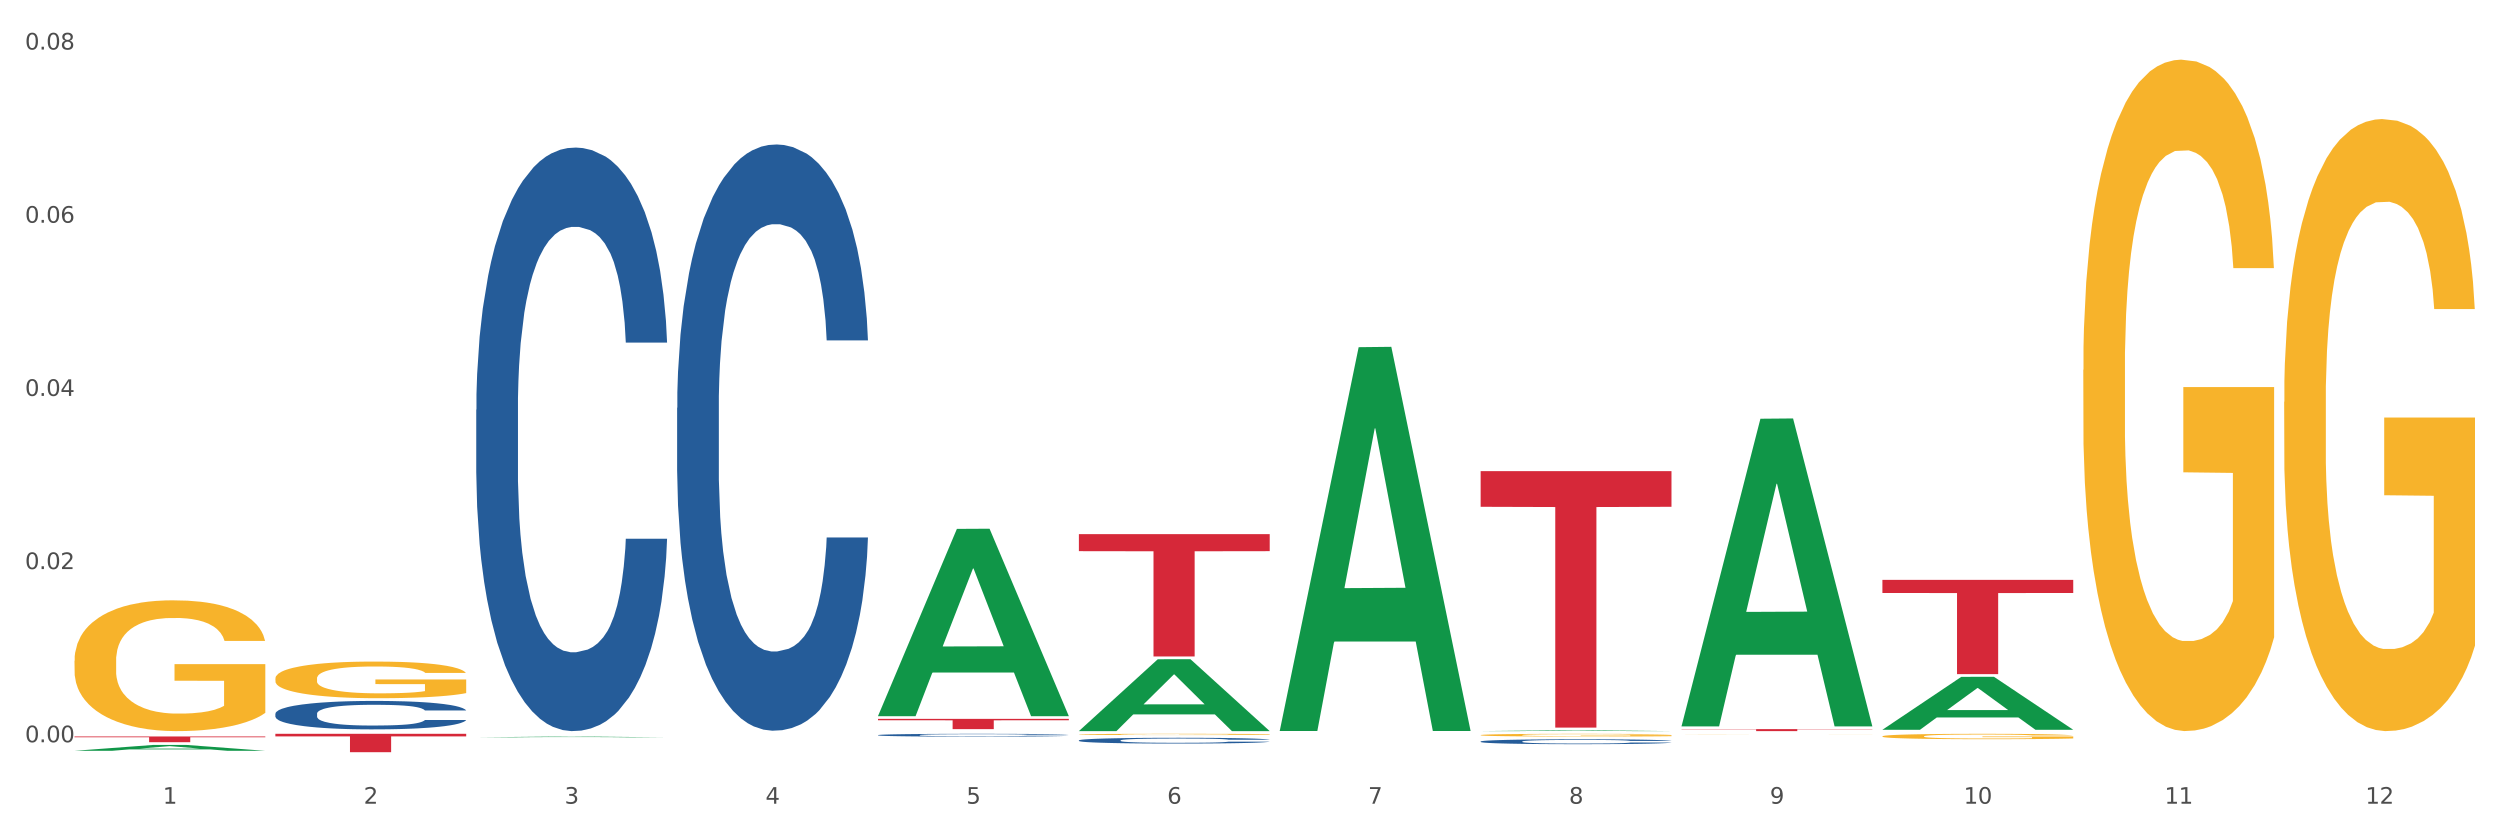 <?xml version="1.0" encoding="utf-8" standalone="no"?>
<!DOCTYPE svg PUBLIC "-//W3C//DTD SVG 1.1//EN"
  "http://www.w3.org/Graphics/SVG/1.1/DTD/svg11.dtd">
<svg xmlns:xlink="http://www.w3.org/1999/xlink" width="1080pt" height="360pt" viewBox="0 0 1080 360" xmlns="http://www.w3.org/2000/svg" version="1.1">
 <rect x="0" y="0" width="1080" height="360" fill="#333333" stroke="none"/>
 <defs>
  <style type="text/css">*{stroke-linejoin: round; stroke-linecap: butt}</style>
 </defs>
 <g id="figure_1">
  <g id="patch_1">
   <path d="M 0 360 
L 1080 360 
L 1080 0 
L 0 0 
z
" style="fill: #ffffff; stroke: #ffffff; stroke-linejoin: miter"/>
  </g>
  <g id="axes_1">
   <g id="matplotlib.axis_1">
    <g id="xtick_1">
     <g id="text_1">
      <!-- 1 -->
      <g style="fill: #4d4d4d" transform="translate(70.342 347.204) scale(0.096 -0.096)">
       <defs>
        <path id="DejaVuSans-31" d="M 794 531 
L 1825 531 
L 1825 4091 
L 703 3866 
L 703 4441 
L 1819 4666 
L 2450 4666 
L 2450 531 
L 3481 531 
L 3481 0 
L 794 0 
L 794 531 
z
" transform="scale(0.016)"/>
       </defs>
       <use xlink:href="#DejaVuSans-31"/>
      </g>
     </g>
    </g>
    <g id="xtick_2">
     <g id="text_2">
      <!-- 2 -->
      <g style="fill: #4d4d4d" transform="translate(157.122 347.204) scale(0.096 -0.096)">
       <defs>
        <path id="DejaVuSans-32" d="M 1228 531 
L 3431 531 
L 3431 0 
L 469 0 
L 469 531 
Q 828 903 1448 1529 
Q 2069 2156 2228 2338 
Q 2531 2678 2651 2914 
Q 2772 3150 2772 3378 
Q 2772 3750 2511 3984 
Q 2250 4219 1831 4219 
Q 1534 4219 1204 4116 
Q 875 4013 500 3803 
L 500 4441 
Q 881 4594 1212 4672 
Q 1544 4750 1819 4750 
Q 2544 4750 2975 4387 
Q 3406 4025 3406 3419 
Q 3406 3131 3298 2873 
Q 3191 2616 2906 2266 
Q 2828 2175 2409 1742 
Q 1991 1309 1228 531 
z
" transform="scale(0.016)"/>
       </defs>
       <use xlink:href="#DejaVuSans-32"/>
      </g>
     </g>
    </g>
    <g id="xtick_3">
     <g id="text_3">
      <!-- 3 -->
      <g style="fill: #4d4d4d" transform="translate(243.902 347.204) scale(0.096 -0.096)">
       <defs>
        <path id="DejaVuSans-33" d="M 2597 2516 
Q 3050 2419 3304 2112 
Q 3559 1806 3559 1356 
Q 3559 666 3084 287 
Q 2609 -91 1734 -91 
Q 1441 -91 1130 -33 
Q 819 25 488 141 
L 488 750 
Q 750 597 1062 519 
Q 1375 441 1716 441 
Q 2309 441 2620 675 
Q 2931 909 2931 1356 
Q 2931 1769 2642 2001 
Q 2353 2234 1838 2234 
L 1294 2234 
L 1294 2753 
L 1863 2753 
Q 2328 2753 2575 2939 
Q 2822 3125 2822 3475 
Q 2822 3834 2567 4026 
Q 2313 4219 1838 4219 
Q 1578 4219 1281 4162 
Q 984 4106 628 3988 
L 628 4550 
Q 988 4650 1302 4700 
Q 1616 4750 1894 4750 
Q 2613 4750 3031 4423 
Q 3450 4097 3450 3541 
Q 3450 3153 3228 2886 
Q 3006 2619 2597 2516 
z
" transform="scale(0.016)"/>
       </defs>
       <use xlink:href="#DejaVuSans-33"/>
      </g>
     </g>
    </g>
    <g id="xtick_4">
     <g id="text_4">
      <!-- 4 -->
      <g style="fill: #4d4d4d" transform="translate(330.683 347.204) scale(0.096 -0.096)">
       <defs>
        <path id="DejaVuSans-34" d="M 2419 4116 
L 825 1625 
L 2419 1625 
L 2419 4116 
z
M 2253 4666 
L 3047 4666 
L 3047 1625 
L 3713 1625 
L 3713 1100 
L 3047 1100 
L 3047 0 
L 2419 0 
L 2419 1100 
L 313 1100 
L 313 1709 
L 2253 4666 
z
" transform="scale(0.016)"/>
       </defs>
       <use xlink:href="#DejaVuSans-34"/>
      </g>
     </g>
    </g>
    <g id="xtick_5">
     <g id="text_5">
      <!-- 5 -->
      <g style="fill: #4d4d4d" transform="translate(417.463 347.204) scale(0.096 -0.096)">
       <defs>
        <path id="DejaVuSans-35" d="M 691 4666 
L 3169 4666 
L 3169 4134 
L 1269 4134 
L 1269 2991 
Q 1406 3038 1543 3061 
Q 1681 3084 1819 3084 
Q 2600 3084 3056 2656 
Q 3513 2228 3513 1497 
Q 3513 744 3044 326 
Q 2575 -91 1722 -91 
Q 1428 -91 1123 -41 
Q 819 9 494 109 
L 494 744 
Q 775 591 1075 516 
Q 1375 441 1709 441 
Q 2250 441 2565 725 
Q 2881 1009 2881 1497 
Q 2881 1984 2565 2268 
Q 2250 2553 1709 2553 
Q 1456 2553 1204 2497 
Q 953 2441 691 2322 
L 691 4666 
z
" transform="scale(0.016)"/>
       </defs>
       <use xlink:href="#DejaVuSans-35"/>
      </g>
     </g>
    </g>
    <g id="xtick_6">
     <g id="text_6">
      <!-- 6 -->
      <g style="fill: #4d4d4d" transform="translate(504.243 347.204) scale(0.096 -0.096)">
       <defs>
        <path id="DejaVuSans-36" d="M 2113 2584 
Q 1688 2584 1439 2293 
Q 1191 2003 1191 1497 
Q 1191 994 1439 701 
Q 1688 409 2113 409 
Q 2538 409 2786 701 
Q 3034 994 3034 1497 
Q 3034 2003 2786 2293 
Q 2538 2584 2113 2584 
z
M 3366 4563 
L 3366 3988 
Q 3128 4100 2886 4159 
Q 2644 4219 2406 4219 
Q 1781 4219 1451 3797 
Q 1122 3375 1075 2522 
Q 1259 2794 1537 2939 
Q 1816 3084 2150 3084 
Q 2853 3084 3261 2657 
Q 3669 2231 3669 1497 
Q 3669 778 3244 343 
Q 2819 -91 2113 -91 
Q 1303 -91 875 529 
Q 447 1150 447 2328 
Q 447 3434 972 4092 
Q 1497 4750 2381 4750 
Q 2619 4750 2861 4703 
Q 3103 4656 3366 4563 
z
" transform="scale(0.016)"/>
       </defs>
       <use xlink:href="#DejaVuSans-36"/>
      </g>
     </g>
    </g>
    <g id="xtick_7">
     <g id="text_7">
      <!-- 7 -->
      <g style="fill: #4d4d4d" transform="translate(591.024 347.204) scale(0.096 -0.096)">
       <defs>
        <path id="DejaVuSans-37" d="M 525 4666 
L 3525 4666 
L 3525 4397 
L 1831 0 
L 1172 0 
L 2766 4134 
L 525 4134 
L 525 4666 
z
" transform="scale(0.016)"/>
       </defs>
       <use xlink:href="#DejaVuSans-37"/>
      </g>
     </g>
    </g>
    <g id="xtick_8">
     <g id="text_8">
      <!-- 8 -->
      <g style="fill: #4d4d4d" transform="translate(677.804 347.204) scale(0.096 -0.096)">
       <defs>
        <path id="DejaVuSans-38" d="M 2034 2216 
Q 1584 2216 1326 1975 
Q 1069 1734 1069 1313 
Q 1069 891 1326 650 
Q 1584 409 2034 409 
Q 2484 409 2743 651 
Q 3003 894 3003 1313 
Q 3003 1734 2745 1975 
Q 2488 2216 2034 2216 
z
M 1403 2484 
Q 997 2584 770 2862 
Q 544 3141 544 3541 
Q 544 4100 942 4425 
Q 1341 4750 2034 4750 
Q 2731 4750 3128 4425 
Q 3525 4100 3525 3541 
Q 3525 3141 3298 2862 
Q 3072 2584 2669 2484 
Q 3125 2378 3379 2068 
Q 3634 1759 3634 1313 
Q 3634 634 3220 271 
Q 2806 -91 2034 -91 
Q 1263 -91 848 271 
Q 434 634 434 1313 
Q 434 1759 690 2068 
Q 947 2378 1403 2484 
z
M 1172 3481 
Q 1172 3119 1398 2916 
Q 1625 2713 2034 2713 
Q 2441 2713 2670 2916 
Q 2900 3119 2900 3481 
Q 2900 3844 2670 4047 
Q 2441 4250 2034 4250 
Q 1625 4250 1398 4047 
Q 1172 3844 1172 3481 
z
" transform="scale(0.016)"/>
       </defs>
       <use xlink:href="#DejaVuSans-38"/>
      </g>
     </g>
    </g>
    <g id="xtick_9">
     <g id="text_9">
      <!-- 9 -->
      <g style="fill: #4d4d4d" transform="translate(764.584 347.204) scale(0.096 -0.096)">
       <defs>
        <path id="DejaVuSans-39" d="M 703 97 
L 703 672 
Q 941 559 1184 500 
Q 1428 441 1663 441 
Q 2288 441 2617 861 
Q 2947 1281 2994 2138 
Q 2813 1869 2534 1725 
Q 2256 1581 1919 1581 
Q 1219 1581 811 2004 
Q 403 2428 403 3163 
Q 403 3881 828 4315 
Q 1253 4750 1959 4750 
Q 2769 4750 3195 4129 
Q 3622 3509 3622 2328 
Q 3622 1225 3098 567 
Q 2575 -91 1691 -91 
Q 1453 -91 1209 -44 
Q 966 3 703 97 
z
M 1959 2075 
Q 2384 2075 2632 2365 
Q 2881 2656 2881 3163 
Q 2881 3666 2632 3958 
Q 2384 4250 1959 4250 
Q 1534 4250 1286 3958 
Q 1038 3666 1038 3163 
Q 1038 2656 1286 2365 
Q 1534 2075 1959 2075 
z
" transform="scale(0.016)"/>
       </defs>
       <use xlink:href="#DejaVuSans-39"/>
      </g>
     </g>
    </g>
    <g id="xtick_10">
     <g id="text_10">
      <!-- 10 -->
      <g style="fill: #4d4d4d" transform="translate(848.311 347.204) scale(0.096 -0.096)">
       <defs>
        <path id="DejaVuSans-30" d="M 2034 4250 
Q 1547 4250 1301 3770 
Q 1056 3291 1056 2328 
Q 1056 1369 1301 889 
Q 1547 409 2034 409 
Q 2525 409 2770 889 
Q 3016 1369 3016 2328 
Q 3016 3291 2770 3770 
Q 2525 4250 2034 4250 
z
M 2034 4750 
Q 2819 4750 3233 4129 
Q 3647 3509 3647 2328 
Q 3647 1150 3233 529 
Q 2819 -91 2034 -91 
Q 1250 -91 836 529 
Q 422 1150 422 2328 
Q 422 3509 836 4129 
Q 1250 4750 2034 4750 
z
" transform="scale(0.016)"/>
       </defs>
       <use xlink:href="#DejaVuSans-31"/>
       <use xlink:href="#DejaVuSans-30" transform="translate(63.623 0)"/>
      </g>
     </g>
    </g>
    <g id="xtick_11">
     <g id="text_11">
      <!-- 11 -->
      <g style="fill: #4d4d4d" transform="translate(935.091 347.204) scale(0.096 -0.096)">
       <use xlink:href="#DejaVuSans-31"/>
       <use xlink:href="#DejaVuSans-31" transform="translate(63.623 0)"/>
      </g>
     </g>
    </g>
    <g id="xtick_12">
     <g id="text_12">
      <!-- 12 -->
      <g style="fill: #4d4d4d" transform="translate(1021.871 347.204) scale(0.096 -0.096)">
       <use xlink:href="#DejaVuSans-31"/>
       <use xlink:href="#DejaVuSans-32" transform="translate(63.623 0)"/>
      </g>
     </g>
    </g>
    <g id="xtick_13"/>
    <g id="xtick_14"/>
    <g id="xtick_15"/>
    <g id="xtick_16"/>
    <g id="xtick_17"/>
    <g id="xtick_18"/>
    <g id="xtick_19"/>
    <g id="xtick_20"/>
    <g id="xtick_21"/>
    <g id="xtick_22"/>
    <g id="xtick_23"/>
   </g>
   <g id="matplotlib.axis_2">
    <g id="ytick_1">
     <g id="text_13">
      <!-- 0.00 -->
      <g style="fill: #4d4d4d" transform="translate(10.8 320.657) scale(0.096 -0.096)">
       <defs>
        <path id="DejaVuSans-2e" d="M 684 794 
L 1344 794 
L 1344 0 
L 684 0 
L 684 794 
z
" transform="scale(0.016)"/>
       </defs>
       <use xlink:href="#DejaVuSans-30"/>
       <use xlink:href="#DejaVuSans-2e" transform="translate(63.623 0)"/>
       <use xlink:href="#DejaVuSans-30" transform="translate(95.41 0)"/>
       <use xlink:href="#DejaVuSans-30" transform="translate(159.033 0)"/>
      </g>
     </g>
    </g>
    <g id="ytick_2">
     <g id="text_14">
      <!-- 0.02 -->
      <g style="fill: #4d4d4d" transform="translate(10.8 245.844) scale(0.096 -0.096)">
       <use xlink:href="#DejaVuSans-30"/>
       <use xlink:href="#DejaVuSans-2e" transform="translate(63.623 0)"/>
       <use xlink:href="#DejaVuSans-30" transform="translate(95.41 0)"/>
       <use xlink:href="#DejaVuSans-32" transform="translate(159.033 0)"/>
      </g>
     </g>
    </g>
    <g id="ytick_3">
     <g id="text_15">
      <!-- 0.04 -->
      <g style="fill: #4d4d4d" transform="translate(10.8 171.031) scale(0.096 -0.096)">
       <use xlink:href="#DejaVuSans-30"/>
       <use xlink:href="#DejaVuSans-2e" transform="translate(63.623 0)"/>
       <use xlink:href="#DejaVuSans-30" transform="translate(95.41 0)"/>
       <use xlink:href="#DejaVuSans-34" transform="translate(159.033 0)"/>
      </g>
     </g>
    </g>
    <g id="ytick_4">
     <g id="text_16">
      <!-- 0.06 -->
      <g style="fill: #4d4d4d" transform="translate(10.8 96.217) scale(0.096 -0.096)">
       <use xlink:href="#DejaVuSans-30"/>
       <use xlink:href="#DejaVuSans-2e" transform="translate(63.623 0)"/>
       <use xlink:href="#DejaVuSans-30" transform="translate(95.41 0)"/>
       <use xlink:href="#DejaVuSans-36" transform="translate(159.033 0)"/>
      </g>
     </g>
    </g>
    <g id="ytick_5">
     <g id="text_17">
      <!-- 0.08 -->
      <g style="fill: #4d4d4d" transform="translate(10.8 21.404) scale(0.096 -0.096)">
       <use xlink:href="#DejaVuSans-30"/>
       <use xlink:href="#DejaVuSans-2e" transform="translate(63.623 0)"/>
       <use xlink:href="#DejaVuSans-30" transform="translate(95.41 0)"/>
       <use xlink:href="#DejaVuSans-38" transform="translate(159.033 0)"/>
      </g>
     </g>
    </g>
    <g id="ytick_6"/>
    <g id="ytick_7"/>
    <g id="ytick_8"/>
    <g id="ytick_9"/>
   </g>
   <g id="PolyCollection_1">
    <path d="M 32.175 324.342 
L 32.26 324.34 
L 66.256 321.804 
L 80.365 321.802 
L 114.616 324.347 
L 98.298 324.347 
L 90.904 323.754 
L 55.803 323.754 
L 55.548 323.764 
L 48.408 324.347 
L 32.175 324.347 
L 32.175 324.342 
L 60.222 323.401 
L 86.484 323.398 
L 73.481 322.344 
L 73.311 322.34 
L 73.141 322.347 
L 60.137 323.398 
L 60.222 323.401 
L 32.175 324.342 
z
" clip-path="url(#pbeaa9d20b4)" style="fill: #109648"/>
    <path d="M 639.637 203.543 
L 722.079 203.543 
L 722.079 218.937 
L 689.649 219.041 
L 689.649 314.316 
L 671.872 314.316 
L 671.872 219.041 
L 639.637 218.937 
L 639.637 203.647 
L 639.637 203.543 
z
" clip-path="url(#pbeaa9d20b4)" style="fill: #d62839"/>
    <path d="M 118.955 293.116 
L 119.053 293.101 
L 119.053 292.58 
L 119.247 292.132 
L 120.221 291.047 
L 121.681 290.151 
L 122.751 289.673 
L 123.822 289.283 
L 125.087 288.892 
L 126.645 288.487 
L 129.467 287.894 
L 131.219 287.59 
L 133.361 287.272 
L 137.254 286.809 
L 140.077 286.549 
L 142.997 286.332 
L 147.766 286.072 
L 150.881 285.956 
L 154.19 285.869 
L 158.181 285.811 
L 161.198 285.797 
L 167.817 285.84 
L 173.462 285.971 
L 176.187 286.072 
L 179.691 286.245 
L 181.541 286.361 
L 184.558 286.592 
L 187.673 286.896 
L 189.814 287.157 
L 193.026 287.648 
L 195.459 288.14 
L 197.698 288.748 
L 198.866 289.167 
L 199.742 289.558 
L 200.521 290.006 
L 201.299 290.715 
L 183.779 290.715 
L 183.098 290.208 
L 182.027 289.731 
L 180.47 289.268 
L 179.107 288.979 
L 176.771 288.617 
L 174.63 288.386 
L 172.391 288.212 
L 169.666 288.068 
L 167.525 287.995 
L 164.507 287.938 
L 158.57 287.952 
L 154.579 288.068 
L 151.854 288.212 
L 150.102 288.343 
L 148.545 288.487 
L 146.793 288.69 
L 144.749 288.993 
L 143.289 289.268 
L 141.829 289.615 
L 140.661 289.963 
L 139.59 290.367 
L 138.714 290.801 
L 138.033 291.25 
L 137.449 291.799 
L 136.962 292.711 
L 136.962 294.692 
L 137.157 295.14 
L 137.643 295.734 
L 138.227 296.182 
L 139.201 296.717 
L 140.077 297.079 
L 141.731 297.599 
L 143.581 298.033 
L 145.041 298.308 
L 146.501 298.539 
L 149.031 298.858 
L 151.854 299.118 
L 154.287 299.277 
L 157.597 299.422 
L 159.835 299.48 
L 161.782 299.509 
L 166.551 299.509 
L 169.958 299.465 
L 173.754 299.364 
L 176.674 299.234 
L 179.107 299.075 
L 181.833 298.814 
L 183.585 298.568 
L 183.585 295.545 
L 162.171 295.531 
L 162.171 293.521 
L 201.397 293.521 
L 201.397 299.422 
L 199.742 299.725 
L 197.893 300 
L 195.946 300.246 
L 193.026 300.55 
L 189.522 300.839 
L 186.407 301.042 
L 183.098 301.215 
L 179.205 301.374 
L 174.143 301.519 
L 171.029 301.577 
L 167.135 301.62 
L 162.561 301.635 
L 158.57 301.606 
L 154.677 301.533 
L 150.589 301.403 
L 146.598 301.215 
L 143.581 301.027 
L 140.563 300.796 
L 137.351 300.492 
L 134.821 300.203 
L 132.874 299.942 
L 130.733 299.61 
L 128.397 299.176 
L 126.645 298.785 
L 125.087 298.38 
L 123.433 297.86 
L 122.265 297.411 
L 121.097 296.847 
L 120.415 296.428 
L 119.637 295.777 
L 119.053 294.866 
L 118.955 293.116 
z
" clip-path="url(#pbeaa9d20b4)" style="fill: #f7b32b"/>
    <path d="M 379.296 310.551 
L 461.738 310.551 
L 461.738 311.166 
L 429.308 311.17 
L 429.308 314.975 
L 411.531 314.975 
L 411.531 311.17 
L 379.296 311.166 
L 379.296 310.555 
L 379.296 310.551 
z
" clip-path="url(#pbeaa9d20b4)" style="fill: #d62839"/>
    <path d="M 118.955 317.01 
L 201.397 317.01 
L 201.397 318.113 
L 168.967 318.121 
L 168.967 324.95 
L 151.189 324.95 
L 151.189 318.121 
L 118.955 318.113 
L 118.955 317.017 
L 118.955 317.01 
z
" clip-path="url(#pbeaa9d20b4)" style="fill: #d62839"/>
    <path d="M 32.175 318.152 
L 114.616 318.152 
L 114.616 318.498 
L 82.187 318.5 
L 82.187 320.637 
L 64.409 320.637 
L 64.409 318.5 
L 32.175 318.498 
L 32.175 318.155 
L 32.175 318.152 
z
" clip-path="url(#pbeaa9d20b4)" style="fill: #d62839"/>
    <path d="M 118.955 308.322 
L 119.053 308.311 
L 119.053 307.996 
L 119.345 307.57 
L 120.417 306.784 
L 121.781 306.189 
L 124.12 305.493 
L 125.387 305.202 
L 127.044 304.876 
L 130.454 304.349 
L 134.352 303.9 
L 137.081 303.653 
L 139.127 303.496 
L 143.707 303.215 
L 146.338 303.091 
L 149.067 302.99 
L 151.406 302.923 
L 155.304 302.845 
L 158.422 302.811 
L 162.028 302.8 
L 165.048 302.811 
L 169.044 302.856 
L 174.891 302.99 
L 177.132 303.069 
L 180.153 303.204 
L 183.271 303.383 
L 185.805 303.563 
L 188.728 303.821 
L 191.749 304.158 
L 194.673 304.584 
L 196.719 304.977 
L 198.376 305.392 
L 199.837 305.897 
L 200.909 306.447 
L 201.397 306.908 
L 183.564 306.908 
L 183.076 306.492 
L 182.102 306.043 
L 181.127 305.74 
L 180.055 305.493 
L 178.399 305.213 
L 176.937 305.033 
L 174.501 304.82 
L 172.26 304.685 
L 170.408 304.607 
L 168.167 304.539 
L 163.392 304.472 
L 159.981 304.472 
L 157.837 304.494 
L 155.206 304.551 
L 152.965 304.629 
L 150.334 304.764 
L 148.287 304.91 
L 146.241 305.101 
L 145.071 305.235 
L 143.317 305.482 
L 142.148 305.684 
L 140.589 306.032 
L 139.712 306.279 
L 138.153 306.919 
L 137.471 307.39 
L 137.178 307.716 
L 136.983 308.075 
L 136.983 309.826 
L 137.568 310.612 
L 138.055 310.948 
L 138.835 311.33 
L 140.297 311.824 
L 142.44 312.306 
L 144.682 312.654 
L 146.533 312.868 
L 148.287 313.025 
L 150.041 313.148 
L 152.185 313.26 
L 153.939 313.328 
L 156.57 313.395 
L 159.689 313.429 
L 162.125 313.429 
L 167.095 313.373 
L 169.336 313.317 
L 171.48 313.238 
L 173.819 313.115 
L 175.67 312.98 
L 176.742 312.879 
L 178.496 312.666 
L 179.861 312.441 
L 181.03 312.183 
L 181.81 311.958 
L 182.687 311.622 
L 183.369 311.24 
L 183.564 311.038 
L 201.397 311.038 
L 201.007 311.442 
L 200.325 311.835 
L 198.96 312.363 
L 197.889 312.666 
L 196.232 313.036 
L 194.478 313.35 
L 192.042 313.698 
L 189.8 313.956 
L 187.462 314.181 
L 184.928 314.383 
L 180.348 314.663 
L 178.691 314.742 
L 175.183 314.877 
L 172.454 314.955 
L 168.459 315.034 
L 164.366 315.079 
L 160.079 315.09 
L 156.278 315.068 
L 152.088 315 
L 149.457 314.933 
L 146.533 314.832 
L 143.123 314.675 
L 139.907 314.484 
L 136.886 314.259 
L 134.06 314.001 
L 131.429 313.709 
L 128.018 313.227 
L 125.484 312.755 
L 123.633 312.318 
L 122.366 311.947 
L 121.099 311.476 
L 120.417 311.15 
L 119.345 310.365 
L 118.955 309.635 
L 118.955 308.322 
z
" clip-path="url(#pbeaa9d20b4)" style="fill: #255c99"/>
    <path d="M 205.736 177.018 
L 205.833 176.787 
L 205.833 170.341 
L 206.125 161.592 
L 207.197 145.476 
L 208.562 133.274 
L 210.9 119 
L 212.167 113.014 
L 213.824 106.338 
L 217.235 95.517 
L 221.133 86.308 
L 223.861 81.243 
L 225.907 78.02 
L 230.488 72.264 
L 233.119 69.731 
L 235.847 67.659 
L 238.186 66.278 
L 242.084 64.666 
L 245.202 63.976 
L 248.808 63.745 
L 251.829 63.976 
L 255.824 64.897 
L 261.671 67.659 
L 263.912 69.271 
L 266.933 72.034 
L 270.052 75.717 
L 272.585 79.401 
L 275.509 84.696 
L 278.53 91.603 
L 281.453 100.352 
L 283.499 108.41 
L 285.156 116.928 
L 286.618 127.288 
L 287.69 138.569 
L 288.177 148.009 
L 270.344 148.009 
L 269.857 139.49 
L 268.882 130.281 
L 267.908 124.065 
L 266.836 119 
L 265.179 113.244 
L 263.717 109.561 
L 261.281 105.186 
L 259.04 102.424 
L 257.188 100.812 
L 254.947 99.431 
L 250.172 98.049 
L 246.761 98.049 
L 244.618 98.51 
L 241.986 99.661 
L 239.745 101.273 
L 237.114 104.035 
L 235.068 107.028 
L 233.021 110.942 
L 231.852 113.705 
L 230.098 118.77 
L 228.928 122.914 
L 227.369 130.051 
L 226.492 135.116 
L 224.933 148.239 
L 224.251 157.909 
L 223.959 164.585 
L 223.764 171.953 
L 223.764 207.868 
L 224.348 223.984 
L 224.836 230.891 
L 225.615 238.719 
L 227.077 248.849 
L 229.221 258.748 
L 231.462 265.886 
L 233.314 270.26 
L 235.068 273.483 
L 236.822 276.016 
L 238.966 278.318 
L 240.72 279.699 
L 243.351 281.081 
L 246.469 281.771 
L 248.905 281.771 
L 253.875 280.62 
L 256.116 279.469 
L 258.26 277.857 
L 260.599 275.325 
L 262.451 272.562 
L 263.523 270.49 
L 265.277 266.116 
L 266.641 261.511 
L 267.81 256.216 
L 268.59 251.611 
L 269.467 244.705 
L 270.149 236.877 
L 270.344 232.733 
L 288.177 232.733 
L 287.787 241.021 
L 287.105 249.079 
L 285.741 259.9 
L 284.669 266.116 
L 283.012 273.713 
L 281.258 280.16 
L 278.822 287.297 
L 276.581 292.592 
L 274.242 297.197 
L 271.708 301.341 
L 267.128 307.096 
L 265.472 308.708 
L 261.963 311.471 
L 259.235 313.082 
L 255.239 314.694 
L 251.147 315.615 
L 246.859 315.845 
L 243.058 315.385 
L 238.868 314.003 
L 236.237 312.622 
L 233.314 310.55 
L 229.903 307.327 
L 226.687 303.413 
L 223.666 298.808 
L 220.84 293.513 
L 218.209 287.527 
L 214.798 277.627 
L 212.265 267.958 
L 210.413 258.979 
L 209.146 251.381 
L 207.88 241.712 
L 207.197 235.035 
L 206.125 218.919 
L 205.736 203.954 
L 205.736 177.018 
z
" clip-path="url(#pbeaa9d20b4)" style="fill: #255c99"/>
    <path d="M 292.516 176.205 
L 292.613 175.974 
L 292.613 169.498 
L 292.906 160.709 
L 293.978 144.518 
L 295.342 132.26 
L 297.681 117.92 
L 298.948 111.906 
L 300.604 105.199 
L 304.015 94.328 
L 307.913 85.077 
L 310.641 79.988 
L 312.688 76.75 
L 317.268 70.968 
L 319.899 68.424 
L 322.628 66.342 
L 324.966 64.955 
L 328.864 63.335 
L 331.983 62.642 
L 335.588 62.41 
L 338.609 62.642 
L 342.604 63.567 
L 348.451 66.342 
L 350.693 67.961 
L 353.714 70.737 
L 356.832 74.437 
L 359.366 78.138 
L 362.289 83.458 
L 365.31 90.396 
L 368.233 99.185 
L 370.28 107.281 
L 371.936 115.838 
L 373.398 126.246 
L 374.47 137.58 
L 374.957 147.063 
L 357.124 147.063 
L 356.637 138.505 
L 355.663 129.253 
L 354.688 123.008 
L 353.616 117.92 
L 351.96 112.138 
L 350.498 108.437 
L 348.062 104.043 
L 345.82 101.267 
L 343.969 99.648 
L 341.727 98.26 
L 336.952 96.873 
L 333.542 96.873 
L 331.398 97.335 
L 328.767 98.492 
L 326.525 100.111 
L 323.894 102.886 
L 321.848 105.893 
L 319.802 109.825 
L 318.632 112.6 
L 316.878 117.689 
L 315.709 121.852 
L 314.15 129.022 
L 313.273 134.11 
L 311.713 147.294 
L 311.031 157.008 
L 310.739 163.715 
L 310.544 171.117 
L 310.544 207.198 
L 311.129 223.388 
L 311.616 230.327 
L 312.395 238.191 
L 313.857 248.368 
L 316.001 258.313 
L 318.242 265.483 
L 320.094 269.878 
L 321.848 273.116 
L 323.602 275.66 
L 325.746 277.973 
L 327.5 279.36 
L 330.131 280.748 
L 333.249 281.442 
L 335.686 281.442 
L 340.655 280.286 
L 342.897 279.129 
L 345.041 277.51 
L 347.379 274.966 
L 349.231 272.19 
L 350.303 270.109 
L 352.057 265.714 
L 353.421 261.089 
L 354.591 255.769 
L 355.37 251.143 
L 356.247 244.204 
L 356.929 236.341 
L 357.124 232.177 
L 374.957 232.177 
L 374.568 240.504 
L 373.885 248.599 
L 372.521 259.47 
L 371.449 265.714 
L 369.793 273.347 
L 368.038 279.823 
L 365.602 286.993 
L 363.361 292.313 
L 361.022 296.939 
L 358.489 301.102 
L 353.908 306.884 
L 352.252 308.503 
L 348.744 311.279 
L 346.015 312.898 
L 342.02 314.517 
L 337.927 315.442 
L 333.639 315.673 
L 329.839 315.21 
L 325.648 313.823 
L 323.017 312.435 
L 320.094 310.353 
L 316.683 307.115 
L 313.467 303.183 
L 310.447 298.558 
L 307.621 293.238 
L 304.989 287.224 
L 301.579 277.279 
L 299.045 267.565 
L 297.194 258.544 
L 295.927 250.912 
L 294.66 241.198 
L 293.978 234.49 
L 292.906 218.3 
L 292.516 203.266 
L 292.516 176.205 
z
" clip-path="url(#pbeaa9d20b4)" style="fill: #255c99"/>
    <path d="M 379.296 317.557 
L 379.394 317.556 
L 379.394 317.525 
L 379.686 317.483 
L 380.758 317.405 
L 382.122 317.346 
L 384.461 317.277 
L 385.728 317.248 
L 387.385 317.216 
L 390.795 317.163 
L 394.693 317.119 
L 397.422 317.095 
L 399.468 317.079 
L 404.048 317.051 
L 406.679 317.039 
L 409.408 317.029 
L 411.747 317.022 
L 415.645 317.014 
L 418.763 317.011 
L 422.369 317.01 
L 425.389 317.011 
L 429.385 317.016 
L 435.232 317.029 
L 437.473 317.037 
L 440.494 317.05 
L 443.612 317.068 
L 446.146 317.086 
L 449.069 317.111 
L 452.09 317.145 
L 455.014 317.187 
L 457.06 317.226 
L 458.717 317.267 
L 460.178 317.317 
L 461.25 317.371 
L 461.738 317.417 
L 443.905 317.417 
L 443.417 317.376 
L 442.443 317.331 
L 441.468 317.301 
L 440.396 317.277 
L 438.74 317.249 
L 437.278 317.231 
L 434.842 317.21 
L 432.601 317.197 
L 430.749 317.189 
L 428.508 317.182 
L 423.733 317.176 
L 420.322 317.176 
L 418.178 317.178 
L 415.547 317.183 
L 413.306 317.191 
L 410.675 317.205 
L 408.628 317.219 
L 406.582 317.238 
L 405.413 317.251 
L 403.658 317.276 
L 402.489 317.296 
L 400.93 317.33 
L 400.053 317.355 
L 398.494 317.418 
L 397.812 317.465 
L 397.519 317.497 
L 397.324 317.533 
L 397.324 317.706 
L 397.909 317.784 
L 398.396 317.817 
L 399.176 317.855 
L 400.638 317.904 
L 402.781 317.952 
L 405.023 317.986 
L 406.874 318.007 
L 408.628 318.023 
L 410.382 318.035 
L 412.526 318.046 
L 414.28 318.053 
L 416.911 318.06 
L 420.03 318.063 
L 422.466 318.063 
L 427.436 318.058 
L 429.677 318.052 
L 431.821 318.044 
L 434.16 318.032 
L 436.011 318.019 
L 437.083 318.009 
L 438.837 317.987 
L 440.202 317.965 
L 441.371 317.94 
L 442.151 317.917 
L 443.028 317.884 
L 443.71 317.846 
L 443.905 317.826 
L 461.738 317.826 
L 461.348 317.866 
L 460.666 317.905 
L 459.301 317.957 
L 458.23 317.987 
L 456.573 318.024 
L 454.819 318.055 
L 452.383 318.09 
L 450.141 318.115 
L 447.803 318.138 
L 445.269 318.158 
L 440.689 318.185 
L 439.032 318.193 
L 435.524 318.207 
L 432.795 318.214 
L 428.8 318.222 
L 424.707 318.227 
L 420.42 318.228 
L 416.619 318.225 
L 412.429 318.219 
L 409.798 318.212 
L 406.874 318.202 
L 403.464 318.187 
L 400.248 318.168 
L 397.227 318.145 
L 394.401 318.12 
L 391.77 318.091 
L 388.359 318.043 
L 385.825 317.996 
L 383.974 317.953 
L 382.707 317.916 
L 381.44 317.87 
L 380.758 317.837 
L 379.686 317.759 
L 379.296 317.687 
L 379.296 317.557 
z
" clip-path="url(#pbeaa9d20b4)" style="fill: #255c99"/>
    <path d="M 466.077 319.84 
L 466.174 319.838 
L 466.174 319.774 
L 466.466 319.687 
L 467.538 319.527 
L 468.903 319.406 
L 471.241 319.264 
L 472.508 319.204 
L 474.165 319.138 
L 477.576 319.03 
L 481.474 318.939 
L 484.202 318.889 
L 486.248 318.857 
L 490.829 318.799 
L 493.46 318.774 
L 496.188 318.754 
L 498.527 318.74 
L 502.425 318.724 
L 505.543 318.717 
L 509.149 318.715 
L 512.17 318.717 
L 516.165 318.726 
L 522.012 318.754 
L 524.253 318.77 
L 527.274 318.797 
L 530.393 318.834 
L 532.926 318.87 
L 535.85 318.923 
L 538.871 318.992 
L 541.794 319.078 
L 543.84 319.159 
L 545.497 319.243 
L 546.959 319.346 
L 548.031 319.458 
L 548.518 319.552 
L 530.685 319.552 
L 530.198 319.467 
L 529.223 319.376 
L 528.249 319.314 
L 527.177 319.264 
L 525.52 319.207 
L 524.058 319.17 
L 521.622 319.126 
L 519.381 319.099 
L 517.529 319.083 
L 515.288 319.069 
L 510.513 319.056 
L 507.102 319.056 
L 504.959 319.06 
L 502.327 319.072 
L 500.086 319.088 
L 497.455 319.115 
L 495.409 319.145 
L 493.362 319.184 
L 492.193 319.211 
L 490.439 319.261 
L 489.269 319.303 
L 487.71 319.374 
L 486.833 319.424 
L 485.274 319.554 
L 484.592 319.65 
L 484.3 319.717 
L 484.105 319.79 
L 484.105 320.147 
L 484.689 320.307 
L 485.177 320.375 
L 485.956 320.453 
L 487.418 320.554 
L 489.562 320.652 
L 491.803 320.723 
L 493.655 320.767 
L 495.409 320.799 
L 497.163 320.824 
L 499.307 320.847 
L 501.061 320.86 
L 503.692 320.874 
L 506.81 320.881 
L 509.246 320.881 
L 514.216 320.87 
L 516.457 320.858 
L 518.601 320.842 
L 520.94 320.817 
L 522.792 320.789 
L 523.864 320.769 
L 525.618 320.725 
L 526.982 320.68 
L 528.151 320.627 
L 528.931 320.581 
L 529.808 320.513 
L 530.49 320.435 
L 530.685 320.394 
L 548.518 320.394 
L 548.128 320.476 
L 547.446 320.556 
L 546.082 320.664 
L 545.01 320.725 
L 543.353 320.801 
L 541.599 320.865 
L 539.163 320.936 
L 536.922 320.988 
L 534.583 321.034 
L 532.049 321.075 
L 527.469 321.133 
L 525.813 321.149 
L 522.304 321.176 
L 519.576 321.192 
L 515.58 321.208 
L 511.488 321.217 
L 507.2 321.219 
L 503.399 321.215 
L 499.209 321.201 
L 496.578 321.187 
L 493.655 321.167 
L 490.244 321.135 
L 487.028 321.096 
L 484.007 321.05 
L 481.181 320.998 
L 478.55 320.938 
L 475.139 320.84 
L 472.606 320.744 
L 470.754 320.654 
L 469.487 320.579 
L 468.221 320.483 
L 467.538 320.417 
L 466.466 320.256 
L 466.077 320.108 
L 466.077 319.84 
z
" clip-path="url(#pbeaa9d20b4)" style="fill: #255c99"/>
    <path d="M 639.637 320.316 
L 639.735 320.314 
L 639.735 320.26 
L 640.027 320.186 
L 641.099 320.05 
L 642.463 319.947 
L 644.802 319.827 
L 646.069 319.776 
L 647.726 319.72 
L 651.136 319.629 
L 655.034 319.551 
L 657.763 319.508 
L 659.809 319.481 
L 664.389 319.433 
L 667.02 319.411 
L 669.749 319.394 
L 672.088 319.382 
L 675.986 319.369 
L 679.104 319.363 
L 682.71 319.361 
L 685.73 319.363 
L 689.726 319.371 
L 695.573 319.394 
L 697.814 319.407 
L 700.835 319.431 
L 703.953 319.462 
L 706.487 319.493 
L 709.41 319.538 
L 712.431 319.596 
L 715.355 319.67 
L 717.401 319.738 
L 719.058 319.81 
L 720.519 319.897 
L 721.591 319.992 
L 722.079 320.072 
L 704.246 320.072 
L 703.758 320 
L 702.784 319.922 
L 701.809 319.87 
L 700.737 319.827 
L 699.081 319.778 
L 697.619 319.747 
L 695.183 319.71 
L 692.942 319.687 
L 691.09 319.674 
L 688.849 319.662 
L 684.074 319.65 
L 680.663 319.65 
L 678.519 319.654 
L 675.888 319.664 
L 673.647 319.677 
L 671.016 319.701 
L 668.969 319.726 
L 666.923 319.759 
L 665.754 319.782 
L 663.999 319.825 
L 662.83 319.86 
L 661.271 319.92 
L 660.394 319.963 
L 658.835 320.074 
L 658.153 320.155 
L 657.86 320.212 
L 657.665 320.274 
L 657.665 320.577 
L 658.25 320.713 
L 658.737 320.771 
L 659.517 320.837 
L 660.979 320.922 
L 663.122 321.006 
L 665.364 321.066 
L 667.215 321.103 
L 668.969 321.13 
L 670.723 321.152 
L 672.867 321.171 
L 674.621 321.183 
L 677.252 321.194 
L 680.371 321.2 
L 682.807 321.2 
L 687.777 321.19 
L 690.018 321.181 
L 692.162 321.167 
L 694.501 321.146 
L 696.352 321.122 
L 697.424 321.105 
L 699.178 321.068 
L 700.543 321.029 
L 701.712 320.984 
L 702.492 320.946 
L 703.369 320.887 
L 704.051 320.821 
L 704.246 320.786 
L 722.079 320.786 
L 721.689 320.856 
L 721.007 320.924 
L 719.642 321.016 
L 718.571 321.068 
L 716.914 321.132 
L 715.16 321.186 
L 712.724 321.247 
L 710.482 321.291 
L 708.144 321.33 
L 705.61 321.365 
L 701.03 321.414 
L 699.373 321.427 
L 695.865 321.451 
L 693.136 321.464 
L 689.141 321.478 
L 685.048 321.486 
L 680.761 321.487 
L 676.96 321.484 
L 672.77 321.472 
L 670.139 321.46 
L 667.215 321.443 
L 663.805 321.416 
L 660.589 321.383 
L 657.568 321.344 
L 654.742 321.299 
L 652.111 321.249 
L 648.7 321.165 
L 646.166 321.084 
L 644.315 321.008 
L 643.048 320.944 
L 641.781 320.862 
L 641.099 320.806 
L 640.027 320.67 
L 639.637 320.544 
L 639.637 320.316 
z
" clip-path="url(#pbeaa9d20b4)" style="fill: #255c99"/>
    <path d="M 986.759 173.614 
L 986.856 173.372 
L 986.856 164.679 
L 987.051 157.193 
L 988.024 139.082 
L 989.484 124.111 
L 990.555 116.142 
L 991.625 109.622 
L 992.891 103.102 
L 994.448 96.341 
L 997.271 86.44 
L 999.023 81.369 
L 1001.164 76.057 
L 1005.057 68.329 
L 1007.88 63.983 
L 1010.8 60.36 
L 1015.569 56.014 
L 1018.684 54.082 
L 1021.993 52.633 
L 1025.984 51.667 
L 1029.001 51.426 
L 1035.62 52.15 
L 1041.265 54.323 
L 1043.991 56.014 
L 1047.495 58.912 
L 1049.344 60.843 
L 1052.361 64.707 
L 1055.476 69.778 
L 1057.617 74.125 
L 1060.829 82.335 
L 1063.263 90.545 
L 1065.501 100.687 
L 1066.669 107.69 
L 1067.545 114.21 
L 1068.324 121.696 
L 1069.103 133.528 
L 1051.583 133.528 
L 1050.901 125.077 
L 1049.831 117.108 
L 1048.273 109.381 
L 1046.911 104.551 
L 1044.575 98.514 
L 1042.433 94.65 
L 1040.195 91.753 
L 1037.469 89.338 
L 1035.328 88.13 
L 1032.311 87.165 
L 1026.373 87.406 
L 1022.383 89.338 
L 1019.657 91.753 
L 1017.905 93.926 
L 1016.348 96.341 
L 1014.596 99.721 
L 1012.552 104.793 
L 1011.092 109.381 
L 1009.632 115.176 
L 1008.464 120.972 
L 1007.393 127.733 
L 1006.517 134.977 
L 1005.836 142.463 
L 1005.252 151.639 
L 1004.765 166.853 
L 1004.765 199.935 
L 1004.96 207.421 
L 1005.447 217.322 
L 1006.031 224.807 
L 1007.004 233.742 
L 1007.88 239.779 
L 1009.535 248.472 
L 1011.384 255.717 
L 1012.844 260.305 
L 1014.304 264.169 
L 1016.835 269.481 
L 1019.657 273.828 
L 1022.091 276.484 
L 1025.4 278.899 
L 1027.639 279.865 
L 1029.585 280.348 
L 1034.355 280.348 
L 1037.761 279.623 
L 1041.557 277.933 
L 1044.477 275.76 
L 1046.911 273.103 
L 1049.636 268.757 
L 1051.388 264.651 
L 1051.388 214.182 
L 1029.975 213.941 
L 1029.975 180.375 
L 1069.2 180.375 
L 1069.2 278.899 
L 1067.545 283.97 
L 1065.696 288.558 
L 1063.749 292.663 
L 1060.829 297.734 
L 1057.325 302.564 
L 1054.211 305.944 
L 1050.901 308.842 
L 1047.008 311.498 
L 1041.947 313.913 
L 1038.832 314.879 
L 1034.939 315.604 
L 1030.364 315.845 
L 1026.373 315.362 
L 1022.48 314.155 
L 1018.392 311.981 
L 1014.401 308.842 
L 1011.384 305.703 
L 1008.367 301.839 
L 1005.155 296.768 
L 1002.624 291.939 
L 1000.677 287.592 
L 998.536 282.038 
L 996.2 274.794 
L 994.448 268.274 
L 992.891 261.512 
L 991.236 252.819 
L 990.068 245.333 
L 988.9 235.916 
L 988.219 228.913 
L 987.44 218.046 
L 986.856 202.833 
L 986.759 173.614 
z
" clip-path="url(#pbeaa9d20b4)" style="fill: #f7b32b"/>
    <path d="M 899.978 159.799 
L 900.076 159.534 
L 900.076 149.998 
L 900.27 141.786 
L 901.244 121.918 
L 902.704 105.494 
L 903.774 96.753 
L 904.845 89.6 
L 906.11 82.448 
L 907.668 75.031 
L 910.49 64.17 
L 912.242 58.607 
L 914.384 52.779 
L 918.277 44.303 
L 921.1 39.534 
L 924.02 35.561 
L 928.789 30.793 
L 931.904 28.673 
L 935.213 27.084 
L 939.204 26.024 
L 942.221 25.759 
L 948.84 26.554 
L 954.485 28.938 
L 957.21 30.793 
L 960.714 33.971 
L 962.564 36.091 
L 965.581 40.329 
L 968.696 45.892 
L 970.837 50.66 
L 974.049 59.667 
L 976.482 68.673 
L 978.721 79.799 
L 979.889 87.481 
L 980.765 94.634 
L 981.544 102.845 
L 982.322 115.826 
L 964.802 115.826 
L 964.121 106.554 
L 963.05 97.812 
L 961.493 89.336 
L 960.13 84.038 
L 957.794 77.415 
L 955.653 73.177 
L 953.414 69.998 
L 950.689 67.349 
L 948.548 66.024 
L 945.53 64.965 
L 939.593 65.23 
L 935.602 67.349 
L 932.877 69.998 
L 931.125 72.382 
L 929.568 75.031 
L 927.816 78.74 
L 925.772 84.302 
L 924.312 89.336 
L 922.852 95.693 
L 921.684 102.051 
L 920.613 109.468 
L 919.737 117.415 
L 919.056 125.627 
L 918.472 135.693 
L 917.985 152.382 
L 917.985 188.673 
L 918.18 196.885 
L 918.666 207.746 
L 919.25 215.958 
L 920.224 225.759 
L 921.1 232.382 
L 922.754 241.918 
L 924.604 249.865 
L 926.064 254.898 
L 927.524 259.137 
L 930.054 264.964 
L 932.877 269.733 
L 935.31 272.646 
L 938.62 275.295 
L 940.858 276.355 
L 942.805 276.885 
L 947.574 276.885 
L 950.981 276.09 
L 954.777 274.236 
L 957.697 271.852 
L 960.13 268.938 
L 962.856 264.17 
L 964.608 259.666 
L 964.608 204.302 
L 943.194 204.037 
L 943.194 167.216 
L 982.42 167.216 
L 982.42 275.295 
L 980.765 280.858 
L 978.916 285.891 
L 976.969 290.395 
L 974.049 295.958 
L 970.545 301.256 
L 967.43 304.964 
L 964.121 308.143 
L 960.228 311.057 
L 955.166 313.706 
L 952.052 314.766 
L 948.158 315.56 
L 943.584 315.825 
L 939.593 315.295 
L 935.7 313.971 
L 931.612 311.587 
L 927.621 308.143 
L 924.604 304.699 
L 921.586 300.461 
L 918.374 294.898 
L 915.844 289.6 
L 913.897 284.832 
L 911.756 278.739 
L 909.42 270.792 
L 907.668 263.64 
L 906.11 256.223 
L 904.456 246.686 
L 903.288 238.474 
L 902.12 228.143 
L 901.438 220.461 
L 900.66 208.541 
L 900.076 191.852 
L 899.978 159.799 
z
" clip-path="url(#pbeaa9d20b4)" style="fill: #f7b32b"/>
    <path d="M 813.198 318.087 
L 813.295 318.085 
L 813.295 318.008 
L 813.49 317.942 
L 814.463 317.782 
L 815.923 317.651 
L 816.994 317.58 
L 818.065 317.523 
L 819.33 317.465 
L 820.887 317.406 
L 823.71 317.319 
L 825.462 317.274 
L 827.603 317.227 
L 831.497 317.159 
L 834.319 317.121 
L 837.239 317.089 
L 842.009 317.05 
L 845.123 317.033 
L 848.433 317.021 
L 852.423 317.012 
L 855.441 317.01 
L 862.059 317.016 
L 867.705 317.036 
L 870.43 317.05 
L 873.934 317.076 
L 875.783 317.093 
L 878.801 317.127 
L 881.915 317.172 
L 884.057 317.21 
L 887.269 317.282 
L 889.702 317.355 
L 891.941 317.444 
L 893.109 317.506 
L 893.985 317.563 
L 894.763 317.629 
L 895.542 317.734 
L 878.022 317.734 
L 877.341 317.659 
L 876.27 317.589 
L 874.713 317.521 
L 873.35 317.478 
L 871.014 317.425 
L 868.873 317.391 
L 866.634 317.365 
L 863.909 317.344 
L 861.767 317.333 
L 858.75 317.325 
L 852.813 317.327 
L 848.822 317.344 
L 846.097 317.365 
L 844.345 317.385 
L 842.787 317.406 
L 841.035 317.436 
L 838.991 317.48 
L 837.531 317.521 
L 836.071 317.572 
L 834.903 317.623 
L 833.833 317.682 
L 832.957 317.746 
L 832.275 317.812 
L 831.691 317.893 
L 831.205 318.027 
L 831.205 318.319 
L 831.399 318.385 
L 831.886 318.472 
L 832.47 318.538 
L 833.443 318.617 
L 834.319 318.67 
L 835.974 318.746 
L 837.823 318.81 
L 839.283 318.851 
L 840.743 318.885 
L 843.274 318.932 
L 846.097 318.97 
L 848.53 318.993 
L 851.839 319.015 
L 854.078 319.023 
L 856.025 319.027 
L 860.794 319.027 
L 864.201 319.021 
L 867.997 319.006 
L 870.917 318.987 
L 873.35 318.963 
L 876.075 318.925 
L 877.827 318.889 
L 877.827 318.444 
L 856.414 318.442 
L 856.414 318.146 
L 895.639 318.146 
L 895.639 319.015 
L 893.985 319.059 
L 892.135 319.1 
L 890.189 319.136 
L 887.269 319.181 
L 883.765 319.223 
L 880.65 319.253 
L 877.341 319.278 
L 873.447 319.302 
L 868.386 319.323 
L 865.271 319.332 
L 861.378 319.338 
L 856.803 319.34 
L 852.813 319.336 
L 848.919 319.325 
L 844.831 319.306 
L 840.841 319.278 
L 837.823 319.251 
L 834.806 319.217 
L 831.594 319.172 
L 829.063 319.129 
L 827.117 319.091 
L 824.975 319.042 
L 822.639 318.978 
L 820.887 318.921 
L 819.33 318.861 
L 817.675 318.785 
L 816.507 318.719 
L 815.339 318.636 
L 814.658 318.574 
L 813.879 318.478 
L 813.295 318.344 
L 813.198 318.087 
z
" clip-path="url(#pbeaa9d20b4)" style="fill: #f7b32b"/>
    <path d="M 726.418 317.111 
L 726.515 317.111 
L 726.515 317.109 
L 726.71 317.107 
L 727.683 317.103 
L 729.143 317.1 
L 730.214 317.098 
L 731.284 317.097 
L 732.55 317.095 
L 734.107 317.094 
L 736.93 317.091 
L 738.682 317.09 
L 740.823 317.089 
L 744.716 317.087 
L 747.539 317.086 
L 750.459 317.086 
L 755.228 317.085 
L 758.343 317.084 
L 761.652 317.084 
L 765.643 317.084 
L 768.66 317.084 
L 775.279 317.084 
L 780.924 317.084 
L 783.65 317.085 
L 787.154 317.085 
L 789.003 317.086 
L 792.02 317.087 
L 795.135 317.088 
L 797.276 317.089 
L 800.488 317.09 
L 802.922 317.092 
L 805.16 317.095 
L 806.328 317.096 
L 807.204 317.098 
L 807.983 317.099 
L 808.762 317.102 
L 791.242 317.102 
L 790.56 317.1 
L 789.49 317.098 
L 787.932 317.096 
L 786.57 317.095 
L 784.234 317.094 
L 782.092 317.093 
L 779.854 317.093 
L 777.128 317.092 
L 774.987 317.092 
L 771.97 317.092 
L 766.032 317.092 
L 762.042 317.092 
L 759.316 317.093 
L 757.564 317.093 
L 756.007 317.094 
L 754.255 317.094 
L 752.211 317.095 
L 750.751 317.096 
L 749.291 317.098 
L 748.123 317.099 
L 747.052 317.101 
L 746.176 317.102 
L 745.495 317.104 
L 744.911 317.106 
L 744.424 317.109 
L 744.424 317.117 
L 744.619 317.118 
L 745.106 317.12 
L 745.69 317.122 
L 746.663 317.124 
L 747.539 317.125 
L 749.194 317.127 
L 751.043 317.129 
L 752.503 317.13 
L 753.963 317.131 
L 756.494 317.132 
L 759.316 317.133 
L 761.75 317.134 
L 765.059 317.134 
L 767.298 317.134 
L 769.244 317.134 
L 774.014 317.134 
L 777.42 317.134 
L 781.216 317.134 
L 784.136 317.133 
L 786.57 317.133 
L 789.295 317.132 
L 791.047 317.131 
L 791.047 317.12 
L 769.634 317.12 
L 769.634 317.112 
L 808.859 317.112 
L 808.859 317.134 
L 807.204 317.135 
L 805.355 317.136 
L 803.408 317.137 
L 800.488 317.138 
L 796.984 317.139 
L 793.87 317.14 
L 790.56 317.141 
L 786.667 317.141 
L 781.606 317.142 
L 778.491 317.142 
L 774.598 317.142 
L 770.023 317.142 
L 766.032 317.142 
L 762.139 317.142 
L 758.051 317.141 
L 754.06 317.141 
L 751.043 317.14 
L 748.026 317.139 
L 744.814 317.138 
L 742.283 317.137 
L 740.336 317.136 
L 738.195 317.135 
L 735.859 317.133 
L 734.107 317.132 
L 732.55 317.13 
L 730.895 317.128 
L 729.727 317.127 
L 728.559 317.125 
L 727.878 317.123 
L 727.099 317.121 
L 726.515 317.117 
L 726.418 317.111 
z
" clip-path="url(#pbeaa9d20b4)" style="fill: #f7b32b"/>
    <path d="M 639.637 317.558 
L 639.735 317.557 
L 639.735 317.518 
L 639.929 317.484 
L 640.903 317.403 
L 642.363 317.336 
L 643.433 317.3 
L 644.504 317.271 
L 645.769 317.242 
L 647.327 317.211 
L 650.149 317.167 
L 651.901 317.144 
L 654.043 317.12 
L 657.936 317.086 
L 660.759 317.066 
L 663.679 317.05 
L 668.448 317.031 
L 671.563 317.022 
L 674.872 317.015 
L 678.863 317.011 
L 681.88 317.01 
L 688.499 317.013 
L 694.144 317.023 
L 696.869 317.031 
L 700.373 317.044 
L 702.223 317.052 
L 705.24 317.07 
L 708.355 317.092 
L 710.496 317.112 
L 713.708 317.149 
L 716.141 317.185 
L 718.38 317.231 
L 719.548 317.262 
L 720.424 317.292 
L 721.203 317.325 
L 721.981 317.378 
L 704.461 317.378 
L 703.78 317.34 
L 702.709 317.305 
L 701.152 317.27 
L 699.789 317.248 
L 697.453 317.221 
L 695.312 317.204 
L 693.073 317.191 
L 690.348 317.18 
L 688.207 317.175 
L 685.189 317.17 
L 679.252 317.171 
L 675.261 317.18 
L 672.536 317.191 
L 670.784 317.201 
L 669.227 317.211 
L 667.475 317.227 
L 665.431 317.249 
L 663.971 317.27 
L 662.511 317.296 
L 661.343 317.322 
L 660.272 317.352 
L 659.396 317.385 
L 658.715 317.418 
L 658.131 317.459 
L 657.644 317.528 
L 657.644 317.676 
L 657.839 317.71 
L 658.325 317.754 
L 658.909 317.788 
L 659.883 317.828 
L 660.759 317.855 
L 662.413 317.894 
L 664.263 317.926 
L 665.723 317.947 
L 667.183 317.964 
L 669.713 317.988 
L 672.536 318.007 
L 674.969 318.019 
L 678.279 318.03 
L 680.517 318.035 
L 682.464 318.037 
L 687.233 318.037 
L 690.64 318.033 
L 694.436 318.026 
L 697.356 318.016 
L 699.789 318.004 
L 702.515 317.985 
L 704.267 317.966 
L 704.267 317.74 
L 682.853 317.739 
L 682.853 317.588 
L 722.079 317.588 
L 722.079 318.03 
L 720.424 318.053 
L 718.575 318.073 
L 716.628 318.092 
L 713.708 318.115 
L 710.204 318.136 
L 707.089 318.151 
L 703.78 318.164 
L 699.887 318.176 
L 694.825 318.187 
L 691.711 318.192 
L 687.817 318.195 
L 683.243 318.196 
L 679.252 318.194 
L 675.359 318.188 
L 671.271 318.179 
L 667.28 318.164 
L 664.263 318.15 
L 661.245 318.133 
L 658.033 318.11 
L 655.503 318.089 
L 653.556 318.069 
L 651.415 318.044 
L 649.079 318.012 
L 647.327 317.983 
L 645.769 317.952 
L 644.115 317.913 
L 642.947 317.88 
L 641.779 317.837 
L 641.097 317.806 
L 640.319 317.757 
L 639.735 317.689 
L 639.637 317.558 
z
" clip-path="url(#pbeaa9d20b4)" style="fill: #f7b32b"/>
    <path d="M 466.077 317.259 
L 466.174 317.259 
L 466.174 317.241 
L 466.369 317.226 
L 467.342 317.189 
L 468.802 317.158 
L 469.873 317.142 
L 470.943 317.129 
L 472.209 317.115 
L 473.766 317.102 
L 476.589 317.081 
L 478.341 317.071 
L 480.482 317.06 
L 484.375 317.045 
L 487.198 317.036 
L 490.118 317.028 
L 494.887 317.019 
L 498.002 317.015 
L 501.311 317.012 
L 505.302 317.01 
L 508.319 317.01 
L 514.938 317.011 
L 520.583 317.016 
L 523.309 317.019 
L 526.813 317.025 
L 528.662 317.029 
L 531.679 317.037 
L 534.794 317.047 
L 536.935 317.056 
L 540.147 317.073 
L 542.581 317.09 
L 544.819 317.111 
L 545.987 317.125 
L 546.863 317.138 
L 547.642 317.153 
L 548.421 317.178 
L 530.901 317.178 
L 530.219 317.16 
L 529.149 317.144 
L 527.591 317.128 
L 526.229 317.118 
L 523.893 317.106 
L 521.751 317.098 
L 519.513 317.092 
L 516.787 317.087 
L 514.646 317.085 
L 511.629 317.083 
L 505.691 317.083 
L 501.701 317.087 
L 498.975 317.092 
L 497.223 317.097 
L 495.666 317.102 
L 493.914 317.109 
L 491.87 317.119 
L 490.41 317.128 
L 488.95 317.14 
L 487.782 317.152 
L 486.711 317.166 
L 485.835 317.181 
L 485.154 317.196 
L 484.57 317.215 
L 484.083 317.246 
L 484.083 317.313 
L 484.278 317.328 
L 484.765 317.349 
L 485.349 317.364 
L 486.322 317.382 
L 487.198 317.394 
L 488.853 317.412 
L 490.702 317.427 
L 492.162 317.436 
L 493.622 317.444 
L 496.153 317.455 
L 498.975 317.464 
L 501.409 317.469 
L 504.718 317.474 
L 506.957 317.476 
L 508.903 317.477 
L 513.673 317.477 
L 517.079 317.476 
L 520.875 317.472 
L 523.795 317.468 
L 526.229 317.463 
L 528.954 317.454 
L 530.706 317.445 
L 530.706 317.342 
L 509.293 317.342 
L 509.293 317.273 
L 548.518 317.273 
L 548.518 317.474 
L 546.863 317.485 
L 545.014 317.494 
L 543.067 317.502 
L 540.147 317.513 
L 536.643 317.523 
L 533.529 317.53 
L 530.219 317.535 
L 526.326 317.541 
L 521.265 317.546 
L 518.15 317.548 
L 514.257 317.549 
L 509.682 317.55 
L 505.691 317.549 
L 501.798 317.546 
L 497.71 317.542 
L 493.719 317.535 
L 490.702 317.529 
L 487.685 317.521 
L 484.473 317.511 
L 481.942 317.501 
L 479.995 317.492 
L 477.854 317.481 
L 475.518 317.466 
L 473.766 317.453 
L 472.209 317.439 
L 470.554 317.421 
L 469.386 317.406 
L 468.218 317.387 
L 467.537 317.372 
L 466.758 317.35 
L 466.174 317.319 
L 466.077 317.259 
z
" clip-path="url(#pbeaa9d20b4)" style="fill: #f7b32b"/>
    <path d="M 726.418 314.978 
L 808.859 314.978 
L 808.859 315.099 
L 776.429 315.099 
L 776.429 315.845 
L 758.652 315.845 
L 758.652 315.099 
L 726.418 315.099 
L 726.418 314.979 
L 726.418 314.978 
z
" clip-path="url(#pbeaa9d20b4)" style="fill: #d62839"/>
    <path d="M 813.198 250.51 
L 895.639 250.51 
L 895.639 256.166 
L 863.21 256.204 
L 863.21 291.212 
L 845.432 291.212 
L 845.432 256.204 
L 813.198 256.166 
L 813.198 250.548 
L 813.198 250.51 
z
" clip-path="url(#pbeaa9d20b4)" style="fill: #d62839"/>
    <path d="M 466.077 230.759 
L 548.518 230.759 
L 548.518 238.102 
L 516.088 238.152 
L 516.088 283.601 
L 498.311 283.601 
L 498.311 238.152 
L 466.077 238.102 
L 466.077 230.809 
L 466.077 230.759 
z
" clip-path="url(#pbeaa9d20b4)" style="fill: #d62839"/>
    <path d="M 32.175 285.449 
L 32.272 285.398 
L 32.272 283.54 
L 32.467 281.94 
L 33.44 278.069 
L 34.9 274.87 
L 35.971 273.167 
L 37.042 271.774 
L 38.307 270.38 
L 39.864 268.935 
L 42.687 266.819 
L 44.439 265.736 
L 46.58 264.6 
L 50.474 262.949 
L 53.296 262.02 
L 56.216 261.246 
L 60.986 260.317 
L 64.1 259.904 
L 67.41 259.595 
L 71.4 259.388 
L 74.418 259.337 
L 81.036 259.491 
L 86.682 259.956 
L 89.407 260.317 
L 92.911 260.936 
L 94.76 261.349 
L 97.778 262.175 
L 100.892 263.259 
L 103.034 264.187 
L 106.246 265.942 
L 108.679 267.697 
L 110.918 269.864 
L 112.086 271.361 
L 112.962 272.754 
L 113.74 274.354 
L 114.519 276.883 
L 96.999 276.883 
L 96.318 275.076 
L 95.247 273.373 
L 93.69 271.722 
L 92.327 270.69 
L 89.991 269.4 
L 87.85 268.574 
L 85.611 267.955 
L 82.886 267.439 
L 80.744 267.181 
L 77.727 266.974 
L 71.79 267.026 
L 67.799 267.439 
L 65.074 267.955 
L 63.322 268.419 
L 61.764 268.935 
L 60.012 269.658 
L 57.968 270.741 
L 56.508 271.722 
L 55.048 272.96 
L 53.88 274.199 
L 52.81 275.644 
L 51.934 277.192 
L 51.252 278.792 
L 50.668 280.753 
L 50.182 284.004 
L 50.182 291.074 
L 50.376 292.674 
L 50.863 294.79 
L 51.447 296.39 
L 52.42 298.299 
L 53.296 299.589 
L 54.951 301.447 
L 56.8 302.995 
L 58.26 303.976 
L 59.72 304.801 
L 62.251 305.937 
L 65.074 306.866 
L 67.507 307.433 
L 70.816 307.949 
L 73.055 308.156 
L 75.002 308.259 
L 79.771 308.259 
L 83.178 308.104 
L 86.974 307.743 
L 89.894 307.278 
L 92.327 306.711 
L 95.052 305.782 
L 96.804 304.905 
L 96.804 294.119 
L 75.391 294.067 
L 75.391 286.894 
L 114.616 286.894 
L 114.616 307.949 
L 112.962 309.033 
L 111.112 310.014 
L 109.166 310.891 
L 106.246 311.975 
L 102.742 313.007 
L 99.627 313.729 
L 96.318 314.348 
L 92.424 314.916 
L 87.363 315.432 
L 84.248 315.639 
L 80.355 315.793 
L 75.78 315.845 
L 71.79 315.742 
L 67.896 315.484 
L 63.808 315.019 
L 59.818 314.348 
L 56.8 313.678 
L 53.783 312.852 
L 50.571 311.768 
L 48.04 310.736 
L 46.094 309.807 
L 43.952 308.62 
L 41.616 307.072 
L 39.864 305.679 
L 38.307 304.234 
L 36.652 302.376 
L 35.484 300.776 
L 34.316 298.763 
L 33.635 297.267 
L 32.856 294.945 
L 32.272 291.693 
L 32.175 285.449 
z
" clip-path="url(#pbeaa9d20b4)" style="fill: #f7b32b"/>
    <path d="M 205.736 318.53 
L 205.821 318.53 
L 239.817 318.195 
L 253.926 318.195 
L 288.177 318.531 
L 271.859 318.531 
L 264.464 318.453 
L 229.363 318.453 
L 229.108 318.454 
L 221.969 318.531 
L 205.736 318.531 
L 205.736 318.53 
L 233.783 318.406 
L 260.045 318.406 
L 247.041 318.267 
L 246.871 318.266 
L 246.701 318.267 
L 233.698 318.406 
L 233.783 318.406 
L 205.736 318.53 
z
" clip-path="url(#pbeaa9d20b4)" style="fill: #109648"/>
    <path d="M 379.296 309.234 
L 379.381 309.158 
L 413.378 228.477 
L 427.486 228.401 
L 461.738 309.386 
L 445.419 309.386 
L 438.025 290.528 
L 402.924 290.528 
L 402.669 290.832 
L 395.53 309.386 
L 379.296 309.386 
L 379.296 309.234 
L 407.343 279.273 
L 433.606 279.197 
L 420.602 245.663 
L 420.432 245.511 
L 420.262 245.739 
L 407.258 279.197 
L 407.343 279.273 
L 379.296 309.234 
z
" clip-path="url(#pbeaa9d20b4)" style="fill: #109648"/>
    <path d="M 466.077 315.787 
L 466.162 315.757 
L 500.158 284.795 
L 514.267 284.766 
L 548.518 315.845 
L 532.2 315.845 
L 524.805 308.608 
L 489.704 308.608 
L 489.449 308.724 
L 482.31 315.845 
L 466.077 315.845 
L 466.077 315.787 
L 494.124 304.289 
L 520.386 304.26 
L 507.382 291.39 
L 507.212 291.332 
L 507.042 291.419 
L 494.039 304.26 
L 494.124 304.289 
L 466.077 315.787 
z
" clip-path="url(#pbeaa9d20b4)" style="fill: #109648"/>
    <path d="M 552.857 315.469 
L 552.942 315.314 
L 586.938 149.983 
L 601.047 149.827 
L 635.298 315.781 
L 618.98 315.781 
L 611.586 277.136 
L 576.485 277.136 
L 576.23 277.76 
L 569.09 315.781 
L 552.857 315.781 
L 552.857 315.469 
L 580.904 254.074 
L 607.166 253.919 
L 594.163 185.2 
L 593.993 184.888 
L 593.823 185.356 
L 580.819 253.919 
L 580.904 254.074 
L 552.857 315.469 
z
" clip-path="url(#pbeaa9d20b4)" style="fill: #109648"/>
    <path d="M 639.637 315.844 
L 639.722 315.844 
L 673.719 315.481 
L 687.827 315.481 
L 722.079 315.845 
L 705.76 315.845 
L 698.366 315.76 
L 663.265 315.76 
L 663.01 315.762 
L 655.871 315.845 
L 639.637 315.845 
L 639.637 315.844 
L 667.684 315.71 
L 693.947 315.709 
L 680.943 315.558 
L 680.773 315.558 
L 680.603 315.559 
L 667.599 315.709 
L 667.684 315.71 
L 639.637 315.844 
z
" clip-path="url(#pbeaa9d20b4)" style="fill: #109648"/>
    <path d="M 726.418 313.563 
L 726.503 313.438 
L 760.499 180.892 
L 774.608 180.767 
L 808.859 313.813 
L 792.541 313.813 
L 785.146 282.831 
L 750.045 282.831 
L 749.79 283.331 
L 742.651 313.813 
L 726.418 313.813 
L 726.418 313.563 
L 754.465 264.342 
L 780.727 264.218 
L 767.723 209.125 
L 767.553 208.875 
L 767.383 209.25 
L 754.38 264.218 
L 754.465 264.342 
L 726.418 313.563 
z
" clip-path="url(#pbeaa9d20b4)" style="fill: #109648"/>
    <path d="M 813.198 315.229 
L 813.283 315.207 
L 847.279 292.399 
L 861.388 292.377 
L 895.639 315.272 
L 879.321 315.272 
L 871.927 309.94 
L 836.826 309.94 
L 836.571 310.026 
L 829.431 315.272 
L 813.198 315.272 
L 813.198 315.229 
L 841.245 306.759 
L 867.507 306.737 
L 854.504 297.257 
L 854.334 297.214 
L 854.164 297.278 
L 841.16 306.737 
L 841.245 306.759 
L 813.198 315.229 
z
" clip-path="url(#pbeaa9d20b4)" style="fill: #109648"/>
   </g>
  </g>
 </g>
 <defs>
  <clipPath id="pbeaa9d20b4">
   <rect x="32.175" y="10.8" width="1037.025" height="329.109"/>
  </clipPath>
 </defs>
</svg>
